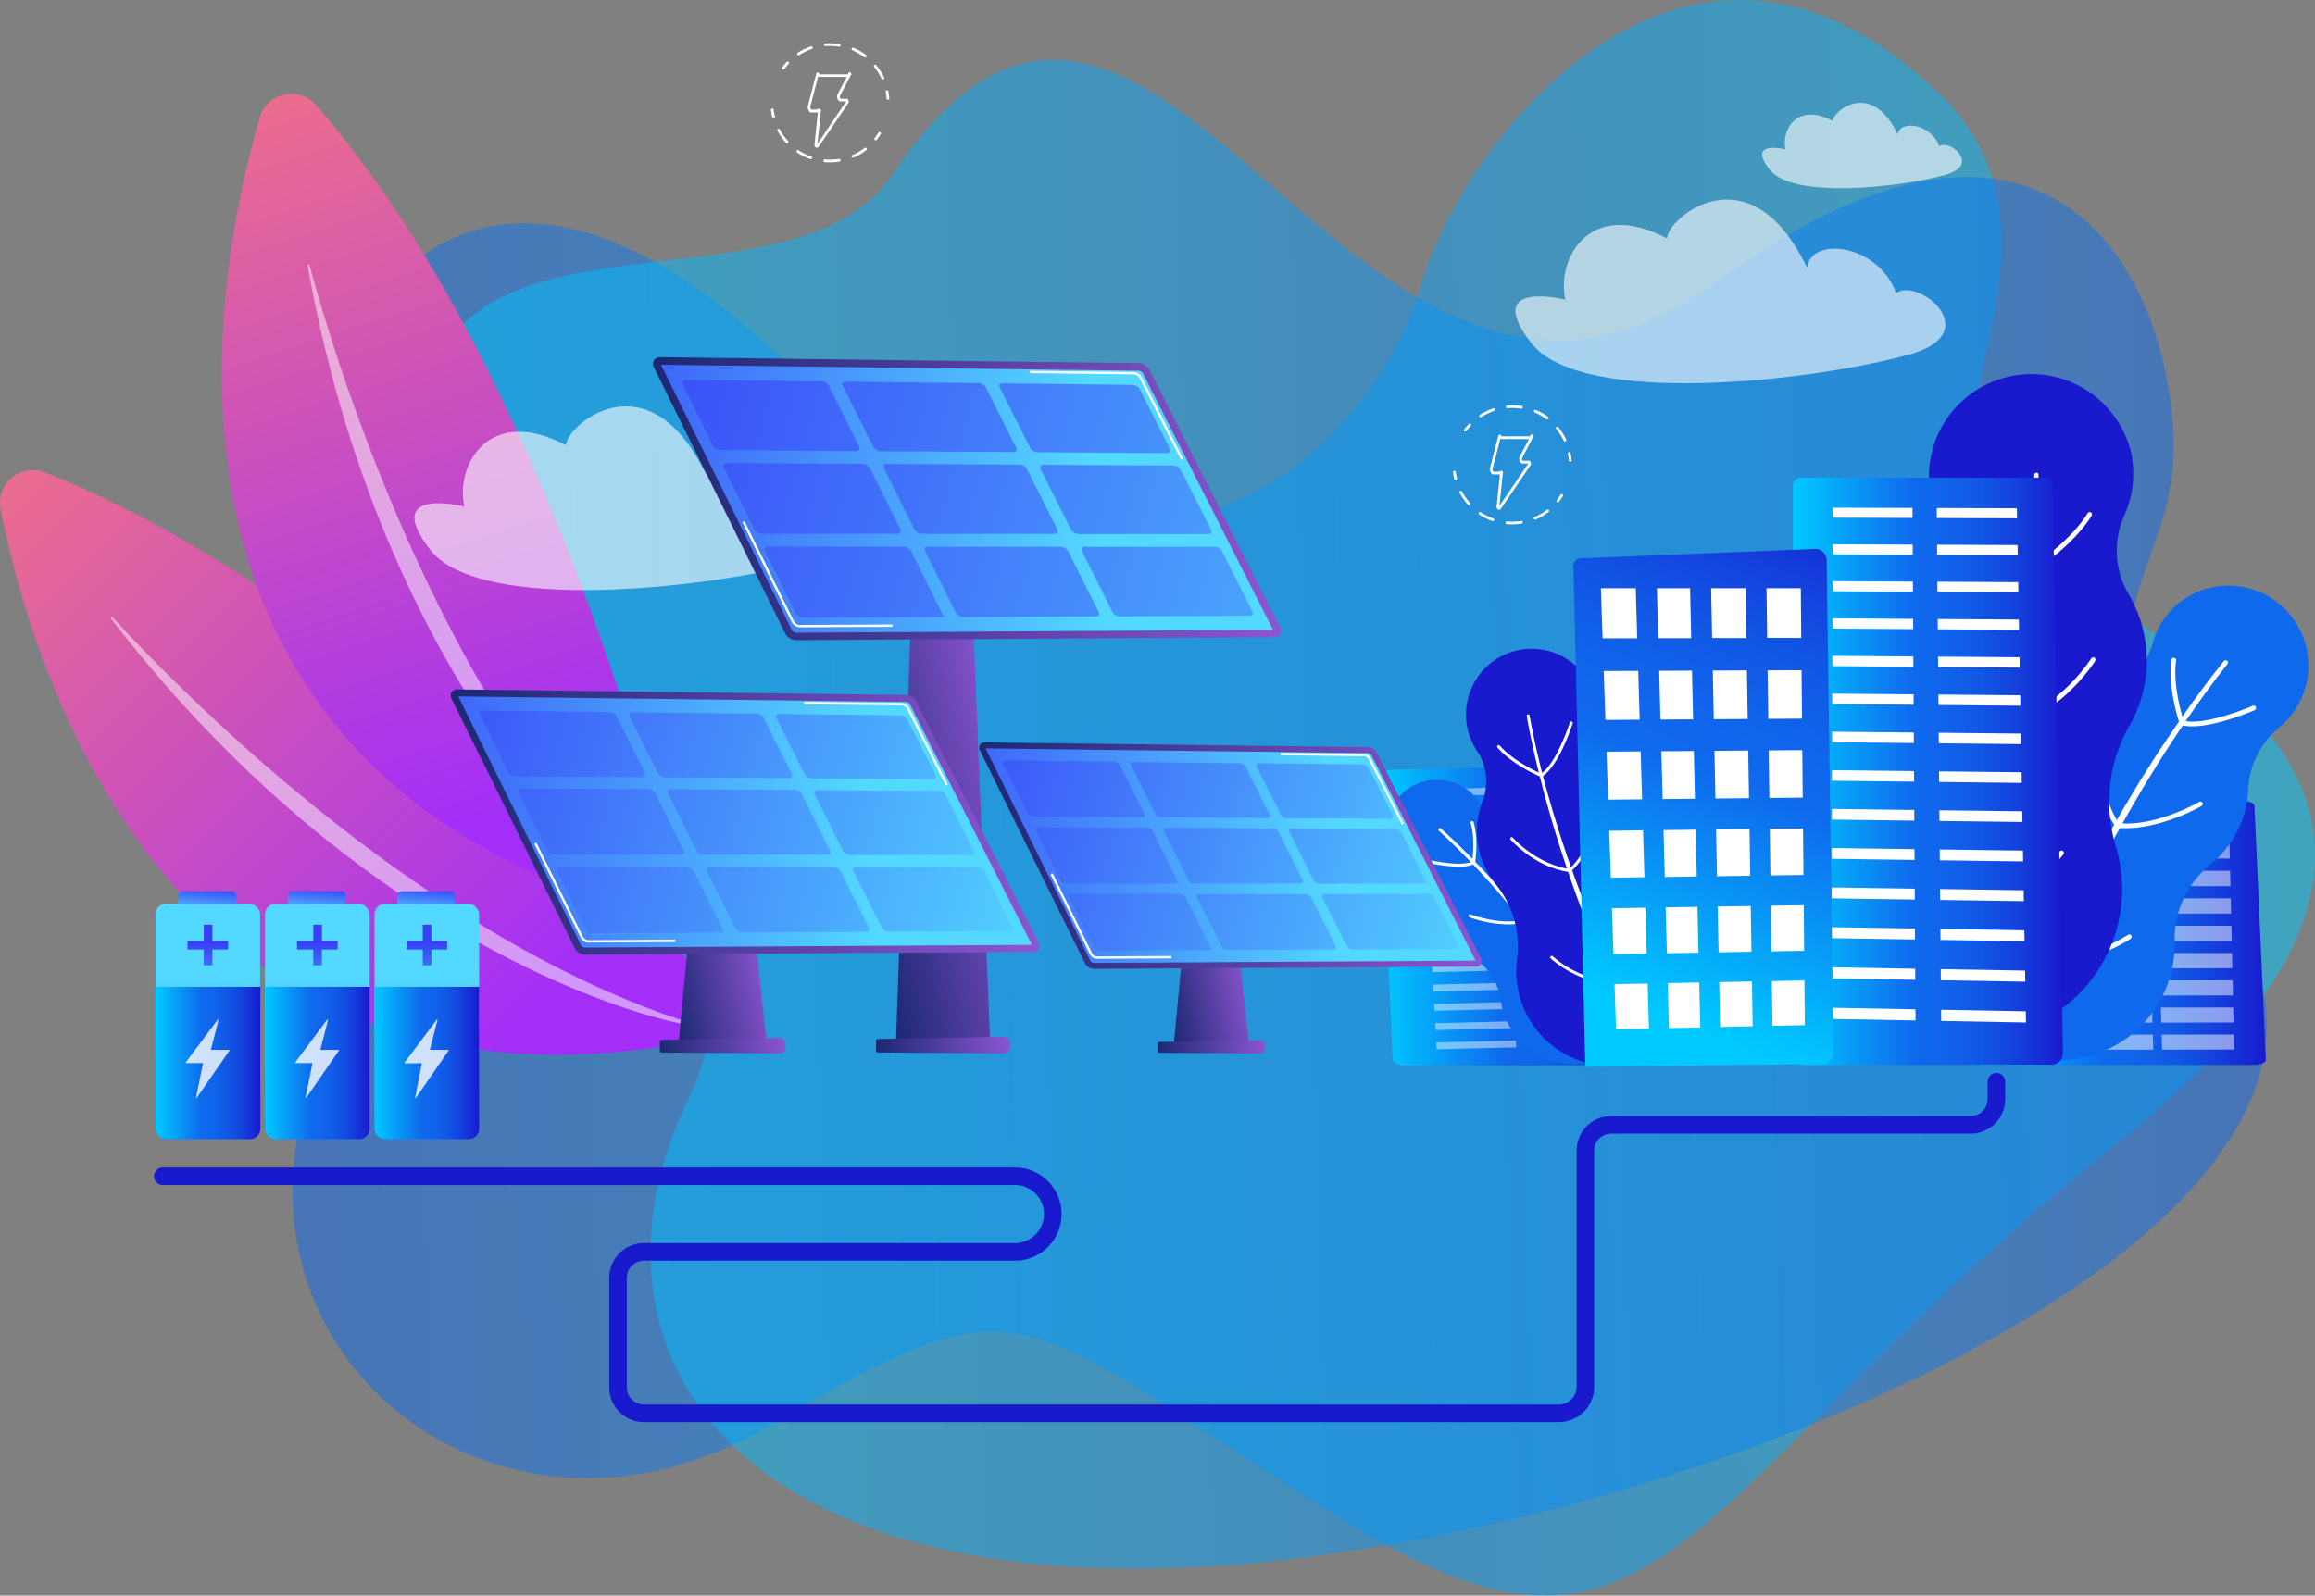 <svg xmlns="http://www.w3.org/2000/svg" xmlns:xlink="http://www.w3.org/1999/xlink" viewBox="0 0 658.01 453.65"><rect x="0" y="0" width="658.01" height="453.65" fill="#808080" stroke="none"/><defs><style>.cls-1{isolation:isolate;}.cls-11,.cls-2,.cls-3,.cls-5{opacity:0.5;}.cls-2{fill:url(#linear-gradient);}.cls-3{fill:url(#linear-gradient-2);}.cls-4{fill:url(#linear-gradient-3);}.cls-12,.cls-18,.cls-23,.cls-5,.cls-9{fill:#fff;}.cls-6{fill:url(#linear-gradient-4);}.cls-7{fill:url(#linear-gradient-5);}.cls-8{opacity:0.45;}.cls-17,.cls-9{mix-blend-mode:overlay;}.cls-10{fill:url(#linear-gradient-6);}.cls-13{fill:#0f69ed;}.cls-14{fill:#1919ce;}.cls-15{fill:url(#linear-gradient-7);}.cls-16{fill:url(#linear-gradient-8);}.cls-18{opacity:0.6;}.cls-19{fill:url(#linear-gradient-9);}.cls-20{fill:url(#linear-gradient-10);}.cls-21{fill:url(#linear-gradient-11);}.cls-22{fill:url(#linear-gradient-12);}.cls-23{opacity:0.8;}.cls-24{fill:url(#linear-gradient-13);}.cls-25{fill:url(#linear-gradient-14);}.cls-26{fill:url(#linear-gradient-15);}.cls-27{fill:url(#linear-gradient-16);}.cls-28{fill:url(#linear-gradient-17);}.cls-29{fill:url(#linear-gradient-18);}.cls-30{fill:url(#linear-gradient-19);}.cls-31{fill:url(#linear-gradient-20);}.cls-32{fill:none;stroke:#1919ce;stroke-linecap:round;stroke-miterlimit:10;stroke-width:5px;}.cls-33{fill:url(#linear-gradient-21);}.cls-34{fill:url(#linear-gradient-22);}.cls-35{fill:url(#linear-gradient-23);}.cls-36{fill:url(#linear-gradient-24);}.cls-37{fill:url(#linear-gradient-25);}.cls-38{fill:url(#linear-gradient-26);}.cls-39{fill:url(#linear-gradient-27);}.cls-40{fill:url(#linear-gradient-28);}.cls-41{fill:url(#linear-gradient-29);}.cls-42{fill:url(#linear-gradient-30);}.cls-43{fill:url(#linear-gradient-31);}.cls-44{fill:url(#linear-gradient-32);}.cls-45{fill:url(#linear-gradient-33);}.cls-46{fill:url(#linear-gradient-34);}.cls-47{fill:url(#linear-gradient-35);}</style><linearGradient id="linear-gradient" x1="-862.88" y1="242.58" x2="-285.61" y2="242.58" gradientTransform="matrix(-1, 0.03, 0.03, 1, -211.55, 2.28)" gradientUnits="userSpaceOnUse"><stop offset="0" stop-color="#00c9ff"/><stop offset="1" stop-color="#0f69ed"/></linearGradient><linearGradient id="linear-gradient-2" x1="69.75" y1="243.23" x2="589.89" y2="243.23" gradientTransform="translate(46.35 -4.66) rotate(-1.53)" xlink:href="#linear-gradient"/><linearGradient id="linear-gradient-3" x1="813.24" y1="-251.88" x2="971.77" y2="-27.94" gradientTransform="translate(-799.57 489.82) rotate(-10.14)" gradientUnits="userSpaceOnUse"><stop offset="0" stop-color="#ff7e71"/><stop offset="1" stop-color="#a22ef8"/></linearGradient><linearGradient id="linear-gradient-4" x1="18.3" y1="-537.88" x2="176.84" y2="-313.94" gradientTransform="translate(-120.93 480.62) rotate(17.3)" xlink:href="#linear-gradient-3"/><linearGradient id="linear-gradient-5" x1="392.32" y1="260.15" x2="471.33" y2="260.15" gradientUnits="userSpaceOnUse"><stop offset="0" stop-color="#00c9ff"/><stop offset="0.45" stop-color="#0f69ed"/><stop offset="0.56" stop-color="#1064eb"/><stop offset="0.7" stop-color="#1156e5"/><stop offset="0.84" stop-color="#143edc"/><stop offset="0.99" stop-color="#191dcf"/><stop offset="1" stop-color="#1919ce"/></linearGradient><linearGradient id="linear-gradient-6" x1="560.25" y1="265.29" x2="644.08" y2="265.29" xlink:href="#linear-gradient-5"/><linearGradient id="linear-gradient-7" x1="509.63" y1="219.34" x2="586.43" y2="219.34" xlink:href="#linear-gradient-5"/><linearGradient id="linear-gradient-8" x1="462.76" y1="285.33" x2="519.48" y2="139.1" xlink:href="#linear-gradient-5"/><linearGradient id="linear-gradient-9" x1="59.22" y1="277.87" x2="58.41" y2="347.13" gradientUnits="userSpaceOnUse"><stop offset="0" stop-color="#53d8ff"/><stop offset="1" stop-color="#3840f7"/></linearGradient><linearGradient id="linear-gradient-10" x1="58.57" y1="260.37" x2="59.25" y2="252.08" xlink:href="#linear-gradient-9"/><linearGradient id="linear-gradient-11" x1="58.81" y1="290.28" x2="59.08" y2="268.01" xlink:href="#linear-gradient-9"/><linearGradient id="linear-gradient-12" x1="44.2" y1="302.23" x2="73.95" y2="302.23" xlink:href="#linear-gradient-5"/><linearGradient id="linear-gradient-13" x1="90.35" y1="277.87" x2="89.53" y2="347.13" xlink:href="#linear-gradient-9"/><linearGradient id="linear-gradient-14" x1="89.69" y1="260.37" x2="90.37" y2="252.08" xlink:href="#linear-gradient-9"/><linearGradient id="linear-gradient-15" x1="89.94" y1="290.28" x2="90.21" y2="268.01" xlink:href="#linear-gradient-9"/><linearGradient id="linear-gradient-16" x1="75.33" y1="302.23" x2="105.07" y2="302.23" xlink:href="#linear-gradient-5"/><linearGradient id="linear-gradient-17" x1="121.47" y1="277.87" x2="120.66" y2="347.13" xlink:href="#linear-gradient-9"/><linearGradient id="linear-gradient-18" x1="120.81" y1="260.37" x2="121.49" y2="252.08" xlink:href="#linear-gradient-9"/><linearGradient id="linear-gradient-19" x1="121.06" y1="290.28" x2="121.33" y2="268.01" xlink:href="#linear-gradient-9"/><linearGradient id="linear-gradient-20" x1="106.45" y1="302.23" x2="136.19" y2="302.23" xlink:href="#linear-gradient-5"/><linearGradient id="linear-gradient-21" x1="80.29" y1="222.55" x2="129.58" y2="233.3" gradientTransform="matrix(-1, 0, 0, 1, 370.41, 0)" gradientUnits="userSpaceOnUse"><stop offset="0" stop-color="#8d55d1"/><stop offset="1" stop-color="#1c2873"/></linearGradient><linearGradient id="linear-gradient-22" x1="83.94" y1="293.31" x2="120.86" y2="301.37" xlink:href="#linear-gradient-21"/><linearGradient id="linear-gradient-23" x1="58.51" y1="138.79" x2="222.8" y2="150.37" gradientTransform="matrix(-1, 0, 0, 1, 370.41, 0)" xlink:href="#linear-gradient-9"/><linearGradient id="linear-gradient-24" x1="6.29" y1="141.81" x2="184.78" y2="141.81" xlink:href="#linear-gradient-21"/><linearGradient id="linear-gradient-25" x1="154.41" y1="109.02" x2="468.23" y2="196.05" gradientUnits="userSpaceOnUse"><stop offset="0" stop-color="#3840f7"/><stop offset="1" stop-color="#53d8ff"/></linearGradient><linearGradient id="linear-gradient-26" x1="15.7" y1="274.49" x2="40.58" y2="279.92" xlink:href="#linear-gradient-21"/><linearGradient id="linear-gradient-27" x1="11.33" y1="294.54" x2="40.89" y2="300.99" xlink:href="#linear-gradient-21"/><linearGradient id="linear-gradient-28" x1="-9.04" y1="240.85" x2="122.53" y2="250.13" gradientTransform="matrix(-1, 0, 0, 1, 370.41, 0)" xlink:href="#linear-gradient-9"/><linearGradient id="linear-gradient-29" x1="-50.85" y1="243.27" x2="92.08" y2="243.27" xlink:href="#linear-gradient-21"/><linearGradient id="linear-gradient-30" x1="253.36" y1="217.01" x2="428.99" y2="265.72" xlink:href="#linear-gradient-25"/><linearGradient id="linear-gradient-31" x1="152.86" y1="270.23" x2="181.98" y2="276.59" xlink:href="#linear-gradient-21"/><linearGradient id="linear-gradient-32" x1="147.74" y1="293.7" x2="182.34" y2="301.25" xlink:href="#linear-gradient-21"/><linearGradient id="linear-gradient-33" x1="123.91" y1="230.86" x2="277.89" y2="241.71" gradientTransform="matrix(-1, 0, 0, 1, 370.41, 0)" xlink:href="#linear-gradient-9"/><linearGradient id="linear-gradient-34" x1="74.96" y1="233.69" x2="242.26" y2="233.69" xlink:href="#linear-gradient-21"/><linearGradient id="linear-gradient-35" x1="99.35" y1="203.03" x2="304.61" y2="259.96" xlink:href="#linear-gradient-25"/></defs><g class="cls-1"><g id="Layer_2" data-name="Layer 2"><g id="Layer_1-2" data-name="Layer 1"><path class="cls-2" d="M550.65,26.06c45.71,43.45-12.8,103,18.72,127.19s160.88,69.07,33.84,170.61S474.05,490,380.48,431.38s-87.19-69.94-162.16-25.81S62.61,387.45,87.89,309.62s42.46-77.42,10.59-125.56,13.29-185.69,121.6-84,172.93,21,183.71-18.64S478.41-42.61,550.65,26.06Z"/><path class="cls-3" d="M253.68,49.6c-29.64,44.16-136.85-.36-134,79.21C123.05,222,228,246,195.64,312.63s6.58,138.83,142.3,133S690.25,350.58,635.67,263s-19.62-93.31-17.92-132.86S590.93,4.86,487.37,80.47,328.73-62.26,253.68,49.6Z"/><path class="cls-4" d="M212.9,292.53S114.69,174.6,12.75,134.32A9.31,9.31,0,0,0,.18,144.76C9.71,193.09,51.59,333.25,212.9,292.53Z"/><path class="cls-5" d="M195.29,290.54a.41.41,0,0,1-.19.79C176.6,288,99.83,264.65,31.61,175.91a.28.28,0,0,1,.43-.37C49.94,195.07,118.57,265.78,195.29,290.54Z"/><path class="cls-6" d="M194.62,262.54S161.78,112.62,89.86,29.92a9.3,9.3,0,0,0-16,3.47C60.08,80.68,32.68,224.36,194.62,262.54Z"/><path class="cls-5" d="M179.91,252.66a.41.41,0,0,1-.54.61C164.48,241.8,107.11,185.7,87.44,75.51a.28.28,0,0,1,.55-.13C94.88,101,123.22,195.34,179.91,252.66Z"/><path class="cls-7" d="M469.27,219.51a2,2,0,0,0-1-1.58,4.21,4.21,0,0,0-2.35-.61l-70.44,1.54c-1.79,0-3.2,1.06-3.14,2.29l3.47,79.67c.05,1.21,1.51,2.16,3.28,2.15l69.49-.15c.87,0,1.23-.55,1.83-1a1.92,1.92,0,0,0,.93-1.59Z"/><g class="cls-8"><polygon class="cls-9" points="404.39 226.52 404.28 224.53 427.19 223.83 427.29 225.83 404.39 226.52"/><polygon class="cls-9" points="404.69 232.11 404.58 230.12 427.48 229.43 427.58 231.43 404.69 232.11"/><polygon class="cls-9" points="405 237.68 404.89 235.69 427.76 235.02 427.87 237.01 405 237.68"/><polygon class="cls-9" points="405.31 243.24 405.2 241.26 428.05 240.6 428.15 242.59 405.31 243.24"/><polygon class="cls-9" points="405.62 248.8 405.51 246.82 428.33 246.17 428.44 248.15 405.62 248.8"/><polygon class="cls-9" points="406.23 259.87 406.12 257.9 428.91 257.28 429.01 259.25 406.23 259.87"/><polygon class="cls-9" points="407.14 276.41 407.03 274.45 429.76 273.86 429.86 275.82 407.14 276.41"/><polygon class="cls-9" points="405.92 254.34 405.81 252.36 428.62 251.73 428.72 253.71 405.92 254.34"/><polygon class="cls-9" points="406.53 265.39 406.42 263.43 429.19 262.81 429.29 264.79 406.53 265.39"/><polygon class="cls-9" points="406.84 270.9 406.73 268.94 429.47 268.34 429.57 270.31 406.84 270.9"/><polygon class="cls-9" points="407.44 281.9 407.33 279.94 430.04 279.37 430.14 281.33 407.44 281.9"/><polygon class="cls-9" points="407.75 287.38 407.64 285.43 430.32 284.86 430.42 286.82 407.75 287.38"/><polygon class="cls-9" points="408.05 292.85 407.94 290.9 430.61 290.35 430.7 292.3 408.05 292.85"/><polygon class="cls-9" points="408.35 298.31 408.24 296.36 430.89 295.83 430.99 297.78 408.35 298.31"/><polygon class="cls-9" points="434.27 225.62 434.17 223.62 457.21 222.91 457.31 224.92 434.27 225.62"/><polygon class="cls-9" points="434.55 231.22 434.45 229.22 457.47 228.53 457.56 230.53 434.55 231.22"/><polygon class="cls-9" points="434.83 236.81 434.73 234.81 457.73 234.14 457.82 236.13 434.83 236.81"/><polygon class="cls-9" points="435.11 242.39 435.01 240.4 457.99 239.73 458.08 241.73 435.11 242.39"/><polygon class="cls-9" points="435.39 247.96 435.29 245.97 458.25 245.32 458.34 247.31 435.39 247.96"/><polygon class="cls-9" points="435.95 259.06 435.85 257.09 458.77 256.46 458.86 258.44 435.95 259.06"/><polygon class="cls-9" points="436.78 275.65 436.68 273.68 459.54 273.09 459.63 275.06 436.78 275.65"/><polygon class="cls-9" points="435.67 253.51 435.57 251.53 458.51 250.9 458.6 252.88 435.67 253.51"/><polygon class="cls-9" points="436.23 264.6 436.13 262.63 459.02 262.01 459.12 263.99 436.23 264.6"/><polygon class="cls-9" points="436.5 270.13 436.4 268.16 459.28 267.56 459.37 269.53 436.5 270.13"/><polygon class="cls-9" points="437.06 281.15 436.96 279.19 459.79 278.62 459.88 280.58 437.06 281.15"/><polygon class="cls-9" points="437.33 286.65 437.24 284.69 460.05 284.13 460.14 286.09 437.33 286.65"/><polygon class="cls-9" points="437.61 292.14 437.51 290.18 460.3 289.63 460.39 291.59 437.61 292.14"/><polygon class="cls-9" points="437.88 297.62 437.79 295.66 460.56 295.13 460.65 297.08 437.88 297.62"/></g><path class="cls-10" d="M640.8,229.14c0-.8-1.62-1.45-3.55-1.45H564.14c-2,0-3.89.69-3.89,1.49v72.24c0,.39.55.76,1.22,1a7.4,7.4,0,0,0,2.6.43l76.44-.09a6.84,6.84,0,0,0,2.54-.44c.67-.28,1-.67,1-1.06Z"/><g class="cls-11"><polygon class="cls-12" points="586.96 236.2 566.13 236.19 565.96 231.78 586.81 231.78 586.96 236.2"/><polygon class="cls-12" points="610.3 236.2 589.5 236.18 589.35 231.78 610.18 231.78 610.3 236.2"/><polygon class="cls-12" points="633.62 236.19 612.84 236.18 612.72 231.78 633.52 231.78 633.62 236.19"/><polygon class="cls-12" points="587.22 244.1 566.43 244.1 566.26 239.73 587.07 239.73 587.22 244.1"/><polygon class="cls-12" points="610.52 244.09 589.75 244.1 589.61 239.73 610.4 239.72 610.52 244.09"/><polygon class="cls-12" points="633.8 244.09 613.05 244.09 612.93 239.72 633.7 239.72 633.8 244.09"/><polygon class="cls-12" points="587.48 251.95 566.72 251.95 566.56 247.6 587.33 247.59 587.48 251.95"/><polygon class="cls-12" points="610.74 251.94 590.01 251.94 589.87 247.59 610.62 247.58 610.74 251.94"/><polygon class="cls-12" points="633.98 251.93 613.27 251.93 613.15 247.58 633.88 247.57 633.98 251.93"/><polygon class="cls-12" points="587.74 259.76 567.02 259.78 566.85 255.44 587.59 255.42 587.74 259.76"/><polygon class="cls-12" points="610.96 259.75 590.26 259.76 590.12 255.42 610.84 255.41 610.96 259.75"/><polygon class="cls-12" points="634.16 259.74 613.48 259.75 613.36 255.41 634.06 255.4 634.16 259.74"/><polygon class="cls-12" points="587.99 267.56 567.31 267.57 567.15 263.25 587.85 263.23 587.99 267.56"/><polygon class="cls-12" points="611.18 267.54 590.51 267.56 590.37 263.23 611.05 263.22 611.18 267.54"/><polygon class="cls-12" points="634.34 267.52 613.69 267.54 613.58 263.21 634.24 263.2 634.34 267.52"/><polygon class="cls-12" points="588.25 275.32 567.6 275.34 567.44 271.03 588.11 271.01 588.25 275.32"/><polygon class="cls-12" points="611.39 275.3 590.77 275.32 590.63 271.01 611.27 270.99 611.39 275.3"/><polygon class="cls-12" points="634.51 275.28 613.91 275.3 613.79 270.99 634.41 270.97 634.51 275.28"/><polygon class="cls-12" points="588.5 283.06 567.89 283.08 567.73 278.79 588.36 278.77 588.5 283.06"/><polygon class="cls-12" points="611.61 283.04 591.02 283.06 590.88 278.76 611.49 278.74 611.61 283.04"/><polygon class="cls-12" points="634.69 283.01 614.12 283.03 614 278.74 634.59 278.72 634.69 283.01"/><polygon class="cls-12" points="588.76 290.77 568.18 290.8 568.02 286.52 588.62 286.49 588.76 290.77"/><polygon class="cls-12" points="611.82 290.75 591.27 290.77 591.13 286.49 611.7 286.46 611.82 290.75"/><polygon class="cls-12" points="634.86 290.71 614.33 290.74 614.21 286.46 634.77 286.44 634.86 290.71"/><polygon class="cls-12" points="589.01 298.46 568.47 298.49 568.31 294.22 588.87 294.19 589.01 298.46"/><polygon class="cls-12" points="612.04 298.43 591.52 298.46 591.38 294.19 611.92 294.16 612.04 298.43"/><polygon class="cls-12" points="635.04 298.39 614.54 298.42 614.42 294.16 634.94 294.13 635.04 298.39"/></g><path class="cls-13" d="M619.46,171.28A22.74,22.74,0,0,1,648,206.68h0a24.34,24.34,0,0,0-9,17.87,28.93,28.93,0,0,1-10.77,21.28h0a27.2,27.2,0,0,0-10.11,21.82,32.94,32.94,0,1,1-53.6-24.84c.75-.61,1.53-1.18,2.32-1.71a34,34,0,0,0,14.56-22.63A29,29,0,0,1,600,196a19,19,0,0,0,11.81-12.94A22.68,22.68,0,0,1,619.46,171.28Z"/><path class="cls-12" d="M633.1,188.84c-6,7.54-11.52,15.52-16.78,23.64-1.31,2-2.64,4.06-3.89,6.13s-2.57,4.1-3.78,6.19L605,231.06l-3.54,6.33c-4.63,8.5-9.08,17.09-13.1,25.9-2.09,4.36-4,8.82-5.87,13.26-1,2.2-1.84,4.47-2.74,6.71L577.05,290v0a1.19,1.19,0,1,1-2.22-.88h0l2.75-6.76c.93-2.24,1.8-4.51,2.82-6.72,2-4.45,3.89-8.91,6-13.28,4.11-8.81,8.66-17.4,13.39-25.89l3.61-6.33,3.75-6.25c1.23-2.1,2.57-4.12,3.85-6.19s2.62-4.09,4-6.12c5.36-8.1,10.95-16,17.1-23.62a.67.67,0,0,1,.93-.1.68.68,0,0,1,.11.94Z"/><path class="cls-12" d="M638.67,202.78c-4.17,1.62-13.32,4.76-18.53,3.39a.66.66,0,0,1-.47-.81.67.67,0,0,1,.81-.48c6.31,1.65,19.68-4.15,19.82-4.21a.67.67,0,1,1,.53,1.23C640.7,202,639.91,202.3,638.67,202.78Z"/><path class="cls-12" d="M620.27,205.8h0a.67.67,0,0,1-.85-.41c-.13-.39-3.26-9.66-2.23-17.71a.67.67,0,1,1,1.32.17c-1,7.75,2.14,17,2.17,17.1A.66.66,0,0,1,620.27,205.8Z"/><path class="cls-12" d="M618.77,232.38c-4.55,1.77-10.72,3.48-16.64,3a.66.66,0,0,1-.6-.72.66.66,0,0,1,.72-.61c10.7,1,22.73-6,22.85-6.06a.66.66,0,0,1,.91.23.67.67,0,0,1-.24.92A52.46,52.46,0,0,1,618.77,232.38Z"/><path class="cls-12" d="M602.13,235.28a.67.67,0,0,1-.77-.22c-.27-.34-6.45-8.55-5.2-22.9a.67.67,0,1,1,1.33.11c-1.2,13.84,4.86,21.9,4.92,22a.66.66,0,0,1-.12.93Z"/><path class="cls-12" d="M582.85,272.66a.67.67,0,0,1-.76-.2,38.33,38.33,0,0,1-7.63-22.61.67.67,0,0,1,1.34,0c-.14,12.35,7.25,21.66,7.33,21.75a.68.68,0,0,1-.1.94A.81.81,0,0,1,582.85,272.66Z"/><path class="cls-12" d="M598.2,270.67c-8.63,3.35-15,2.31-15.36,2.25a.67.67,0,0,1-.54-.77.66.66,0,0,1,.77-.54c.1,0,10.13,1.62,21.79-5.83a.66.66,0,0,1,.92.2.67.67,0,0,1-.2.93A41.89,41.89,0,0,1,598.2,270.67Z"/><path class="cls-14" d="M605.71,128.58a29.14,29.14,0,0,0-57,12h0a31.23,31.23,0,0,1-5.51,25.06,37.06,37.06,0,0,0-6.57,29.84,34.85,34.85,0,0,1-7.65,29.84,42.2,42.2,0,1,0,73.31,18.82c-.25-1.22-.56-2.41-.91-3.58a43.54,43.54,0,0,1,3.9-34.26,37.21,37.21,0,0,0-.24-37.36,24.4,24.4,0,0,1-1.23-22.41A29,29,0,0,0,605.71,128.58Z"/><path class="cls-12" d="M579.41,134.93c0,6.25-.32,12.45-.68,18.67-.23,3.1-.39,6.21-.68,9.31s-.52,6.2-.86,9.29c-1.28,12.37-3,24.71-5.09,37s-4.56,24.48-7.58,36.57c-.75,3-1.41,6.06-2.27,9.06l-2.45,9c-.77,3-1.72,6-2.6,9l-2.7,8.95a1.59,1.59,0,1,1-3-.92v0l0-.06,2.86-8.83c.94-3,1.95-5.89,2.78-8.87,1.72-6,3.5-11.89,5-17.91,3.19-12,5.79-24.11,8.12-36.29l1.65-9.16,1.43-9.19.36-2.3.31-2.3.61-4.61c.44-3.07.77-6.16,1.12-9.24a360,360,0,0,0,2.48-37.1h0a.61.61,0,0,1,1.22,0Z"/><path class="cls-12" d="M577.34,162.5a.67.67,0,0,1-.52,0c-8.07-3.69-16.61-20.23-17-20.93a.67.67,0,1,1,1.19-.61c.08.17,8.69,16.83,16.34,20.33a.67.67,0,0,1,0,1.23Z"/><path class="cls-12" d="M577.9,162.38a.67.67,0,0,1-.59-1.19c.1-.06,10.77-6.75,16.08-15.27a.68.68,0,0,1,.92-.22.67.67,0,0,1,.21.92c-5.48,8.8-16.06,15.43-16.51,15.71Z"/><path class="cls-12" d="M571.7,206.1a.66.66,0,0,1-.62-.07c-11.81-8-18.06-24.57-18.32-25.27a.67.67,0,1,1,1.25-.47c.06.17,6.37,16.89,17.82,24.64a.65.65,0,0,1,.18.92A.68.68,0,0,1,571.7,206.1Z"/><path class="cls-12" d="M574.52,205.51a19.6,19.6,0,0,1-2.6.85.67.67,0,0,1-.8-.49.68.68,0,0,1,.5-.81c.13,0,12.76-3.14,22.81-17.88a.67.67,0,0,1,.93-.18.68.68,0,0,1,.18.93C587.85,199.2,578.87,203.82,574.52,205.51Z"/><path class="cls-12" d="M566.26,257.33a39.56,39.56,0,0,1-5.54,1.76.66.66,0,0,1-.79-.51.67.67,0,0,1,.52-.79c.15,0,15.11-3.31,25-15.71a.66.66,0,0,1,.93-.11.67.67,0,0,1,.11.94C580.12,250.9,571.71,255.21,566.26,257.33Z"/><path class="cls-12" d="M560.3,259a.67.67,0,0,1-.57,0c-.48-.27-11.87-6.85-17.59-24.29a.67.67,0,1,1,1.27-.42c5.55,16.92,16.87,23.48,17,23.55a.67.67,0,0,1,.25.91A.64.64,0,0,1,560.3,259Z"/><path class="cls-13" d="M415.67,223.59A14.57,14.57,0,0,0,401.33,249h0a15.62,15.62,0,0,1,7.58,10.34,18.5,18.5,0,0,0,9,12.32,17.46,17.46,0,0,1,8.67,12.73,21.09,21.09,0,1,0,31.27-21.29c-.54-.31-1.09-.59-1.64-.85a21.73,21.73,0,0,1-11.57-12.77,18.55,18.55,0,0,0-8.43-10.17,18.78,18.78,0,0,0-5.67-2.08,12.16,12.16,0,0,1-8.81-6.94A14.52,14.52,0,0,0,415.67,223.59Z"/><path class="cls-12" d="M409.45,235.46c4.67,4.15,9,8.58,13.27,13.14,1.06,1.15,2.12,2.28,3.14,3.46s2.08,2.31,3.08,3.5l3,3.56,3,3.62c3.87,4.87,7.65,9.83,11.17,15,1.81,2.54,3.49,5.16,5.2,7.76.87,1.29,1.66,2.63,2.48,4l2.45,4a.77.77,0,0,1-.26,1.05.75.75,0,0,1-1.05-.25h0l0,0-2.39-4c-.8-1.33-1.58-2.67-2.43-4-1.68-2.6-3.33-5.23-5.1-7.76-3.46-5.15-7.17-10.11-11-15l-2.89-3.63-3-3.57c-1-1.2-2-2.34-3-3.52s-2.05-2.32-3.09-3.47c-4.17-4.57-8.5-9-13.08-13.18h0a.42.42,0,0,1,0-.6A.43.43,0,0,1,409.45,235.46Z"/><path class="cls-12" d="M414.5,246.42a43,43,0,0,1-9.13-1.25.43.43,0,0,1-.31-.52.43.43,0,0,1,.52-.31c.09,0,9.15,2.29,13,.59a.43.43,0,1,1,.35.78A11.17,11.17,0,0,1,414.5,246.42Z"/><path class="cls-12" d="M418.86,245.5h-.07a.42.42,0,0,1-.36-.49c0-.06,1-6.25-.41-11a.43.43,0,0,1,.28-.54.44.44,0,0,1,.54.29c1.49,5,.48,11.16.44,11.42A.44.44,0,0,1,418.86,245.5Z"/><path class="cls-12" d="M428.61,262.81a33.83,33.83,0,0,1-10.88-2,.43.43,0,1,1,.3-.8c.09,0,8.42,3.18,15.08,1.45a.42.42,0,0,1,.52.3.43.43,0,0,1-.31.52A18.79,18.79,0,0,1,428.61,262.81Z"/><path class="cls-12" d="M433.41,262.23a.54.54,0,0,1-.21-.05.44.44,0,0,1-.17-.58c0-.06,3-5.8.81-14.4a.43.43,0,0,1,.83-.21c2.29,8.93-.76,14.77-.89,15A.42.42,0,0,1,433.41,262.23Z"/><path class="cls-12" d="M449.5,283.84a.37.37,0,0,1-.21-.06.43.43,0,0,1-.17-.58,24.08,24.08,0,0,0,2.36-14.51.43.43,0,0,1,.35-.5.42.42,0,0,1,.49.35,24.57,24.57,0,0,1-2.45,15.08A.42.42,0,0,1,449.5,283.84Z"/><path class="cls-12" d="M444.32,284.68a25,25,0,0,1-9.87-2.11.44.44,0,0,1-.23-.57.43.43,0,0,1,.56-.22c8.17,3.5,14.32,1.42,14.38,1.4a.42.42,0,0,1,.54.26.43.43,0,0,1-.26.55A16.73,16.73,0,0,1,444.32,284.68Z"/><path class="cls-14" d="M416.72,202.31a18.66,18.66,0,1,1,37.29,1.6h0a20,20,0,0,0,6.1,15.26,23.74,23.74,0,0,1,7.28,18.17h0a22.32,22.32,0,0,0,7.95,18.06A27,27,0,1,1,431,275c0-.79.1-1.58.21-2.36a27.88,27.88,0,0,0-6.05-21.23,23.81,23.81,0,0,1-3.76-23.64,15.64,15.64,0,0,0-1.57-14.29A18.54,18.54,0,0,1,416.72,202.31Z"/><path class="cls-12" d="M434.77,203.45a234,234,0,0,0,5.44,23.18c.55,1.91,1.08,3.83,1.68,5.72l.87,2.85.44,1.42.46,1.42,1.87,5.66,2,5.61c2.75,7.45,5.65,14.85,8.92,22.08,1.57,3.65,3.31,7.22,5,10.8.83,1.8,1.77,3.55,2.68,5.31l2.73,5.29v0a1,1,0,0,1-.43,1.36,1,1,0,0,1-1.37-.43v0l-2.64-5.37c-.87-1.8-1.78-3.57-2.59-5.4l-2.48-5.44c-.86-1.81-1.59-3.66-2.39-5.49-3.17-7.32-6-14.79-8.61-22.31s-5-15.15-7.08-22.84c-.54-1.91-1-3.85-1.52-5.78s-.93-3.87-1.4-5.81c-.88-3.89-1.72-7.78-2.38-11.72a.39.39,0,1,1,.77-.13Z"/><path class="cls-12" d="M438.28,220.78a.44.44,0,0,1-.36-.19A.42.42,0,0,1,438,220c4.47-3,8.16-14.44,8.2-14.56a.41.41,0,0,1,.53-.27.42.42,0,0,1,.28.53c-.15.49-3.82,11.83-8.54,15A.39.39,0,0,1,438.28,220.78Z"/><path class="cls-12" d="M437.91,220.76a.41.41,0,0,1-.16,0c-.32-.13-7.7-3.21-12.08-8.19a.43.43,0,0,1,0-.61.44.44,0,0,1,.6,0c4.25,4.84,11.69,7.94,11.76,8a.43.43,0,0,1,.23.56A.41.41,0,0,1,437.91,220.76Z"/><path class="cls-12" d="M446.4,247.74a.42.42,0,0,1-.29-.73c6.43-6.1,8.66-17.32,8.68-17.43a.42.42,0,0,1,.5-.34.42.42,0,0,1,.34.5c-.09.47-2.31,11.6-8.94,17.89A.44.44,0,0,1,446.4,247.74Z"/><path class="cls-12" d="M446.23,247.92h0c-.35,0-8.72-.66-16.85-9.18a.43.43,0,0,1,0-.6.44.44,0,0,1,.61,0c7.9,8.28,16.2,8.91,16.28,8.92a.42.42,0,0,1,.4.45A.42.42,0,0,1,446.23,247.92Z"/><path class="cls-12" d="M458.81,280.07h0a31.91,31.91,0,0,1-18-7.53.43.43,0,1,1,.58-.63c7.56,6.8,17.35,7.3,17.45,7.31a.43.43,0,0,1,0,.85Z"/><path class="cls-12" d="M459.13,280a.45.45,0,0,1-.33-.16.42.42,0,0,1,.07-.6c.06-.05,6.53-5.38,8.26-16.66a.43.43,0,1,1,.85.13c-1.79,11.62-8.3,17-8.58,17.19A.39.39,0,0,1,459.13,280Z"/><path class="cls-15" d="M583.41,137.86a2.1,2.1,0,0,0-2.1-2.06H512a2.37,2.37,0,0,0-2.38,2.11V299.63a3.51,3.51,0,0,0,3.48,3.26l70-.2a3.31,3.31,0,0,0,2.34-1,3.26,3.26,0,0,0,.93-2.34Z"/><polygon class="cls-9" points="543.61 147.26 520.94 147.18 520.95 144.35 543.59 144.42 543.61 147.26"/><polygon class="cls-9" points="543.67 157.71 520.91 157.6 520.92 154.75 543.65 154.84 543.67 157.71"/><polygon class="cls-9" points="543.74 168.24 520.88 168.11 520.89 165.23 543.72 165.35 543.74 168.24"/><polygon class="cls-9" points="543.8 178.86 520.85 178.71 520.86 175.8 543.78 175.95 543.8 178.86"/><polygon class="cls-9" points="543.86 189.57 520.82 189.39 520.82 186.46 543.84 186.63 543.86 189.57"/><polygon class="cls-9" points="543.99 211.26 520.75 211.02 520.76 208.04 543.97 208.27 543.99 211.26"/><polygon class="cls-9" points="544.19 244.49 520.65 244.16 520.66 241.11 544.17 241.42 544.19 244.49"/><polygon class="cls-9" points="543.93 200.37 520.78 200.16 520.79 197.21 543.91 197.41 543.93 200.37"/><polygon class="cls-9" points="544.06 222.24 520.72 221.98 520.73 218.97 544.04 219.23 544.06 222.24"/><polygon class="cls-9" points="544.12 233.32 520.69 233.02 520.7 229.99 544.1 230.28 544.12 233.32"/><polygon class="cls-9" points="544.26 255.75 520.62 255.4 520.63 252.31 544.24 252.66 544.26 255.75"/><polygon class="cls-9" points="544.32 267.11 520.59 266.73 520.6 263.62 544.3 263.99 544.32 267.11"/><polygon class="cls-9" points="544.39 278.57 520.55 278.16 520.56 275.02 544.37 275.43 544.39 278.57"/><polygon class="cls-9" points="544.46 290.13 520.52 289.69 520.53 286.52 544.44 286.96 544.46 290.13"/><polygon class="cls-9" points="573.33 147.37 550.52 147.29 550.5 144.44 573.28 144.51 573.33 147.37"/><polygon class="cls-9" points="573.52 157.84 550.61 157.74 550.59 154.87 573.47 154.97 573.52 157.84"/><polygon class="cls-9" points="573.7 168.41 550.7 168.28 550.68 165.39 573.65 165.51 573.7 168.41"/><polygon class="cls-9" points="573.89 179.07 550.79 178.91 550.77 176 573.84 176.14 573.89 179.07"/><polygon class="cls-9" points="574.08 189.81 550.89 189.63 550.86 186.69 574.03 186.86 574.08 189.81"/><polygon class="cls-9" points="574.46 211.57 551.08 211.33 551.05 208.34 574.41 208.57 574.46 211.57"/><polygon class="cls-9" points="575.05 244.91 551.36 244.59 551.34 241.52 575 241.83 575.05 244.91"/><polygon class="cls-9" points="574.27 200.65 550.98 200.44 550.96 197.47 574.22 197.67 574.27 200.65"/><polygon class="cls-9" points="574.66 222.59 551.17 222.32 551.14 219.31 574.61 219.57 574.66 222.59"/><polygon class="cls-9" points="574.86 233.7 551.27 233.41 551.24 230.37 574.8 230.65 574.86 233.7"/><polygon class="cls-9" points="575.25 256.21 551.46 255.86 551.43 252.76 575.2 253.11 575.25 256.21"/><polygon class="cls-9" points="575.45 267.61 551.56 267.23 551.53 264.11 575.4 264.49 575.45 267.61"/><polygon class="cls-9" points="575.66 279.11 551.66 278.7 551.63 275.55 575.6 275.96 575.66 279.11"/><polygon class="cls-9" points="575.86 290.71 551.76 290.26 551.73 287.09 575.8 287.53 575.86 290.71"/><path class="cls-16" d="M519.21,159.27a3.27,3.27,0,0,0-1-2.31,3.21,3.21,0,0,0-2.37-.89l-66.62,2.67a2.09,2.09,0,0,0-2,2.14l3.38,142.43,67.36-.82a3.24,3.24,0,0,0,3.22-3.3Z"/><g class="cls-17"><polygon class="cls-12" points="465.36 181.47 455.52 181.47 455.03 167.24 464.94 167.24 465.36 181.47"/><polygon class="cls-12" points="480.7 181.43 471.34 181.43 470.95 167.24 480.38 167.24 480.7 181.43"/><polygon class="cls-12" points="496.39 181.4 486.65 181.39 486.36 167.24 496.16 167.24 496.39 181.4"/><polygon class="cls-12" points="511.98 181.36 502.3 181.35 502.11 167.24 511.85 167.24 511.98 181.36"/></g><g class="cls-17"><polygon class="cls-12" points="466.06 204.62 456.32 204.69 455.84 190.78 465.64 190.74 466.06 204.62"/><polygon class="cls-12" points="481.24 204.52 471.97 204.58 471.59 190.71 480.92 190.67 481.24 204.52"/><polygon class="cls-12" points="496.76 204.42 487.12 204.49 486.84 190.65 496.54 190.61 496.76 204.42"/><polygon class="cls-12" points="512.2 204.32 502.61 204.38 502.42 190.59 512.07 190.55 512.2 204.32"/></g><polygon class="cls-9" points="466.74 227.25 457.1 227.35 456.63 213.72 466.33 213.64 466.74 227.25"/><polygon class="cls-9" points="481.76 227.09 472.59 227.18 472.22 213.59 481.45 213.52 481.76 227.09"/><polygon class="cls-9" points="497.13 226.93 487.59 227.03 487.31 213.47 496.91 213.39 497.13 226.93"/><polygon class="cls-9" points="512.4 226.77 502.92 226.87 502.73 213.35 512.28 213.27 512.4 226.77"/><g class="cls-17"><polygon class="cls-12" points="467.41 249.41 457.87 249.55 457.4 236.2 467.01 236.08 467.41 249.41"/><polygon class="cls-12" points="482.28 249.2 473.2 249.33 472.83 236.01 481.97 235.9 482.28 249.2"/><polygon class="cls-12" points="497.48 248.98 488.04 249.12 487.77 235.83 497.27 235.72 497.48 248.98"/><polygon class="cls-12" points="512.61 248.76 503.22 248.9 503.04 235.65 512.49 235.54 512.61 248.76"/></g><g class="cls-17"><polygon class="cls-12" points="468.06 271.13 458.62 271.3 458.16 258.22 467.67 258.07 468.06 271.13"/><polygon class="cls-12" points="482.78 270.87 473.8 271.03 473.44 257.98 482.48 257.83 482.78 270.87"/><polygon class="cls-12" points="497.83 270.59 488.49 270.76 488.22 257.74 497.62 257.6 497.83 270.59"/><polygon class="cls-12" points="512.81 270.32 503.51 270.49 503.33 257.5 512.69 257.36 512.81 270.32"/></g><g class="cls-17"><polygon class="cls-12" points="468.7 292.43 459.35 292.63 458.91 279.8 468.32 279.62 468.7 292.43"/><polygon class="cls-12" points="483.28 292.11 474.38 292.3 474.03 279.51 482.98 279.33 483.28 292.11"/><polygon class="cls-12" points="498.18 291.78 488.92 291.98 488.66 279.22 497.97 279.04 498.18 291.78"/><polygon class="cls-12" points="513 291.46 503.8 291.66 503.62 278.93 512.89 278.75 513 291.46"/></g><path class="cls-18" d="M444.94,85.2c-2.61-11.38,6.64-29.12,28.91-17.41-.13-5.54,23.39-25.87,39.78,8.32.94-8.93,20.12-7,25.31,7.2,6.55-4.53,25.68,11.43,3.79,17.47-28,7.71-93.3,15.06-107.49-3.25S444.94,85.2,444.94,85.2Z"/><path class="cls-18" d="M132,144c-2.61-11.38,6.64-29.13,28.91-17.42-.13-5.53,23.39-25.86,39.78,8.33.94-8.94,20.11-7,25.31,7.2,6.55-4.53,25.68,11.43,3.79,17.47-27.95,7.71-93.3,15.05-107.49-3.25S132,144,132,144Z"/><path class="cls-18" d="M507.49,42.46c-1.22-5.29,3.08-13.54,13.43-8.1-.06-2.57,10.88-12,18.5,3.87.44-4.15,9.35-3.26,11.77,3.35,3-2.11,11.93,5.31,1.76,8.12-13,3.59-43.38,7-50-1.51S507.49,42.46,507.49,42.46Z"/><rect class="cls-19" x="44.2" y="256.94" width="29.74" height="66.95" rx="3.01"/><path class="cls-20" d="M66,253.4h-14a1.36,1.36,0,0,0-1.35,1.36v2.18H67.16v-2.18C67.16,254,66.74,253.4,66,253.4Z"/><polygon class="cls-21" points="64.85 267.53 60.37 267.53 60.37 262.91 57.92 262.91 57.92 267.53 53.3 267.53 53.3 269.97 57.92 269.97 57.92 274.45 60.37 274.45 60.37 269.97 64.85 269.97 64.85 267.53"/><path class="cls-22" d="M74,280.57v40.3a3,3,0,0,1-3,3H47.23a3,3,0,0,1-3-3v-40.3Z"/><path class="cls-23" d="M65.27,298.55a.11.11,0,0,0-.11-.06H60.07a.12.12,0,0,1-.09-.05.14.14,0,0,1,0-.12l2.13-8.3a.12.12,0,0,0-.07-.15.13.13,0,0,0-.15,0l-9.08,12.17a.17.17,0,0,0,0,.14.14.14,0,0,0,.12.07h4.66a.12.12,0,0,1,.1,0,.19.19,0,0,1,0,.1l-1.94,9.62a.13.13,0,0,0,.07.14.12.12,0,0,0,.15-.05l9.31-13.46A.12.12,0,0,0,65.27,298.55Z"/><rect class="cls-24" x="75.33" y="256.94" width="29.74" height="66.95" rx="3.01"/><path class="cls-25" d="M97.16,253.4h-14a1.36,1.36,0,0,0-1.34,1.36v2.18H98.28v-2.18C98.28,254,97.87,253.4,97.16,253.4Z"/><polygon class="cls-26" points="95.97 267.53 91.49 267.53 91.49 262.91 89.05 262.91 89.05 267.53 84.43 267.53 84.43 269.97 89.05 269.97 89.05 274.45 91.49 274.45 91.49 269.97 95.97 269.97 95.97 267.53"/><path class="cls-27" d="M105.07,280.57v40.3a3,3,0,0,1-3,3H78.35a3,3,0,0,1-3-3v-40.3Z"/><path class="cls-23" d="M96.4,298.55a.13.13,0,0,0-.11-.06H91.2a.12.12,0,0,1-.1-.05.17.17,0,0,1,0-.12l2.13-8.3a.15.15,0,0,0-.07-.15.14.14,0,0,0-.16,0l-9.07,12.17a.14.14,0,0,0,0,.14.12.12,0,0,0,.11.07h4.67a.11.11,0,0,1,.09,0,.1.1,0,0,1,0,.1l-1.94,9.62a.12.12,0,0,0,.08.14.13.13,0,0,0,.15-.05l9.3-13.46A.12.12,0,0,0,96.4,298.55Z"/><rect class="cls-28" x="106.45" y="256.94" width="29.74" height="66.95" rx="3.01"/><path class="cls-29" d="M128.29,253.4h-14a1.36,1.36,0,0,0-1.35,1.36v2.18H129.4v-2.18C129.4,254,129,253.4,128.29,253.4Z"/><polygon class="cls-30" points="127.09 267.53 122.61 267.53 122.61 262.91 120.17 262.91 120.17 267.53 115.55 267.53 115.55 269.97 120.17 269.97 120.17 274.45 122.61 274.45 122.61 269.97 127.09 269.97 127.09 267.53"/><path class="cls-31" d="M136.19,280.57v40.3a3,3,0,0,1-3,3H109.47a3,3,0,0,1-3-3v-40.3Z"/><path class="cls-23" d="M127.52,298.55a.11.11,0,0,0-.11-.06h-5.09a.14.14,0,0,1-.1-.05.17.17,0,0,1,0-.12l2.13-8.3a.12.12,0,0,0-.22-.11L115,302.08a.14.14,0,0,0,0,.14.14.14,0,0,0,.11.07h4.67a.13.13,0,0,1,.1,0,.12.12,0,0,1,0,.1L118,312.05a.12.12,0,0,0,.07.14.12.12,0,0,0,.15-.05l9.3-13.46A.12.12,0,0,0,127.52,298.55Z"/><path class="cls-12" d="M426.09,144.91a.65.65,0,0,1-.36-.12.84.84,0,0,1-.34-.78l.95-9.13h-2c-.38,0-.54-.42-.68-.78a.9.9,0,0,0-.08-.19.83.83,0,0,1-.1-.69l2.4-9.31a.45.45,0,0,1,.36-.35c.3,0,.44.21.54.37l.08.12h8l.07-.12c.1-.21.2-.48.51-.45h.26l.13.28a.34.34,0,0,0,0,.08l.13.25-.21.24-3.07,5.83a1,1,0,0,0,0,.56,1.22,1.22,0,0,0,.16.28h1.51a.62.62,0,0,1,.75.43,1,1,0,0,1-.14.95l-8.33,12.24A.59.59,0,0,1,426.09,144.91Zm-.14-.71Zm.91-10.3.33.15,0,.36-1,9.45,8.09-11.9a.32.32,0,0,0,.07-.17h-1.61c-.47,0-.73-.54-.82-.77a1.71,1.71,0,0,1,.05-1.2l2.63-5h-7.87a.48.48,0,0,1-.27-.09l-2.24,8.67a.2.2,0,0,0,0,.07l.05.07a2.9,2.9,0,0,1,.11.27c0,.07.08.2.12.28h1.68a.55.55,0,0,1,.47-.25h0l0,0Zm.1.14,0,0Z"/><path class="cls-12" d="M442.79,142.82a.36.36,0,0,1-.24-.09.38.38,0,0,1-.07-.54,14.8,14.8,0,0,0,1.09-1.54.38.38,0,0,1,.53-.13.39.39,0,0,1,.13.53,18.16,18.16,0,0,1-1.14,1.62A.38.38,0,0,1,442.79,142.82Z"/><path class="cls-12" d="M429.83,149.08c-.51,0-1,0-1.53-.07a.38.38,0,0,1-.35-.42.38.38,0,0,1,.42-.35,16.07,16.07,0,0,0,4-.13.4.4,0,0,1,.45.32.39.39,0,0,1-.33.44A16.68,16.68,0,0,1,429.83,149.08Zm-5.49-.93-.13,0a17.48,17.48,0,0,1-3.75-1.86.4.4,0,0,1-.1-.54.37.37,0,0,1,.53-.11,16.31,16.31,0,0,0,3.57,1.78.38.38,0,0,1,.24.49A.38.38,0,0,1,424.34,148.15Zm12-.41a.37.37,0,0,1-.35-.23.38.38,0,0,1,.2-.51,16,16,0,0,0,3.44-2,.39.39,0,1,1,.47.61,17,17,0,0,1-3.61,2.11Zm-18.76-4.07a.41.41,0,0,1-.29-.13c-.28-.31-.56-.64-.82-1a17,17,0,0,1-1.59-2.44.38.38,0,1,1,.68-.36,16.94,16.94,0,0,0,1.52,2.33q.38.48.78.93a.38.38,0,0,1,0,.55A.44.44,0,0,1,417.58,143.67Z"/><path class="cls-12" d="M413.75,136.5a.38.38,0,0,1-.37-.3,15.78,15.78,0,0,1-.36-1.94.38.38,0,0,1,.33-.43.37.37,0,0,1,.43.33,16.48,16.48,0,0,0,.35,1.86.38.38,0,0,1-.29.46Z"/><path class="cls-12" d="M416.53,122.67a.39.39,0,0,1-.23-.07.38.38,0,0,1-.08-.54,15.26,15.26,0,0,1,1.27-1.52.38.38,0,0,1,.54,0,.37.37,0,0,1,0,.54,16.6,16.6,0,0,0-1.21,1.45A.39.39,0,0,1,416.53,122.67Z"/><path class="cls-12" d="M444.8,125.49a.37.37,0,0,1-.35-.22,16.38,16.38,0,0,0-1.89-3.06l-.21-.26a.39.39,0,0,1,.06-.55.38.38,0,0,1,.54.06l.22.27a17.4,17.4,0,0,1,2,3.21.38.38,0,0,1-.18.51A.32.32,0,0,1,444.8,125.49Zm-5-6.19a.39.39,0,0,1-.23-.07,16,16,0,0,0-3.4-2,.39.39,0,0,1,.3-.71,16.15,16.15,0,0,1,3.56,2,.38.38,0,0,1-.23.69Zm-18.9-.68a.38.38,0,0,1-.21-.71,16.63,16.63,0,0,1,3.7-1.79.39.39,0,1,1,.25.73,16,16,0,0,0-3.53,1.71A.42.42,0,0,1,420.86,118.62Zm11.56-2.43h-.06a16.1,16.1,0,0,0-3.92-.14.39.39,0,0,1-.42-.36.37.37,0,0,1,.35-.41,16.64,16.64,0,0,1,4.11.15.39.39,0,0,1,.32.44A.38.38,0,0,1,432.42,116.19Z"/><path class="cls-12" d="M446.32,131.23a.39.39,0,0,1-.39-.35,14.51,14.51,0,0,0-.26-1.87.4.4,0,0,1,.31-.46.39.39,0,0,1,.45.31,15.93,15.93,0,0,1,.27,2,.37.37,0,0,1-.35.41Z"/><path class="cls-12" d="M232.2,42a.63.63,0,0,1-.36-.11.83.83,0,0,1-.33-.79l.94-9.12h-2c-.39,0-.55-.41-.69-.78,0-.07,0-.14-.07-.19a.79.79,0,0,1-.11-.69L232,21a.47.47,0,0,1,.36-.36c.3,0,.45.21.54.38l.08.12h8A.83.83,0,0,0,241,21c.1-.2.2-.47.52-.44h.25l.13.28a.67.67,0,0,0,0,.07l.13.26-.21.24-3.07,5.82a.91.91,0,0,0,.14.85h1.51a.61.61,0,0,1,.75.42,1,1,0,0,1-.14,1l-8.32,12.24A.6.6,0,0,1,232.2,42Zm-.13-.71ZM233,31l.34.15,0,.35-1,9.45L240.39,29a.27.27,0,0,0,.07-.17h-1.61c-.46,0-.72-.54-.81-.78a1.68,1.68,0,0,1,0-1.19l2.64-5h-7.87a.51.51,0,0,1-.28-.08l-2.24,8.67s0,.05,0,.07l.05.06c0,.07.07.16.11.28l.12.28h1.68a.56.56,0,0,1,.47-.25h0l0,0Zm.11.14,0,0Z"/><path class="cls-12" d="M248.9,39.89a.41.41,0,0,1-.24-.08.37.37,0,0,1-.06-.54,17.93,17.93,0,0,0,1.08-1.55.38.38,0,0,1,.53-.12.39.39,0,0,1,.13.53,18.16,18.16,0,0,1-1.14,1.62A.39.39,0,0,1,248.9,39.89Z"/><path class="cls-12" d="M235.94,46.16c-.51,0-1,0-1.53-.07a.39.39,0,0,1-.35-.42.38.38,0,0,1,.42-.35,16.14,16.14,0,0,0,4-.14.39.39,0,0,1,.44.33.39.39,0,0,1-.32.44A16.72,16.72,0,0,1,235.94,46.16Zm-5.49-.94a.3.3,0,0,1-.13,0,16.74,16.74,0,0,1-3.74-1.86.38.38,0,0,1,.42-.64,16.35,16.35,0,0,0,3.58,1.77.38.38,0,0,1,.23.49A.38.38,0,0,1,230.45,45.22Zm12-.4a.38.38,0,0,1-.35-.23.38.38,0,0,1,.2-.51,16.08,16.08,0,0,0,3.44-2,.39.39,0,1,1,.47.62,16.9,16.9,0,0,1-3.6,2.11A.45.45,0,0,1,242.45,44.82Zm-18.76-4.08a.42.42,0,0,1-.29-.12c-.28-.32-.55-.64-.82-1A17.59,17.59,0,0,1,221,37.2a.38.38,0,0,1,.68-.36,16.83,16.83,0,0,0,1.52,2.32c.25.33.52.64.79.94a.38.38,0,0,1,0,.54A.37.37,0,0,1,223.69,40.74Z"/><path class="cls-12" d="M219.86,33.57a.38.38,0,0,1-.37-.29,15.94,15.94,0,0,1-.36-2,.38.38,0,0,1,.33-.43.4.4,0,0,1,.44.34,14.35,14.35,0,0,0,.34,1.85.39.39,0,0,1-.28.47Z"/><path class="cls-12" d="M222.64,19.75a.4.4,0,0,1-.23-.08.38.38,0,0,1-.08-.54,18.12,18.12,0,0,1,1.27-1.51.38.38,0,0,1,.55,0,.39.39,0,0,1,0,.55A16.47,16.47,0,0,0,223,19.59.37.37,0,0,1,222.64,19.75Z"/><path class="cls-12" d="M250.91,22.57a.38.38,0,0,1-.35-.23,16.38,16.38,0,0,0-1.89-3.06l-.2-.26a.38.38,0,1,1,.59-.48l.22.27a17,17,0,0,1,2,3.2.39.39,0,0,1-.19.52A.47.47,0,0,1,250.91,22.57Zm-5-6.19a.4.4,0,0,1-.23-.08,16.16,16.16,0,0,0-3.4-2,.38.38,0,0,1-.2-.5.38.38,0,0,1,.5-.21,17.31,17.31,0,0,1,3.57,2,.39.39,0,0,1,.07.55A.37.37,0,0,1,245.87,16.38ZM227,15.7a.36.36,0,0,1-.32-.18.37.37,0,0,1,.11-.53,17.11,17.11,0,0,1,3.7-1.8.39.39,0,0,1,.25.74,15.76,15.76,0,0,0-3.53,1.71A.39.39,0,0,1,227,15.7Zm11.56-2.43h-.06a16.08,16.08,0,0,0-3.92-.15.39.39,0,0,1-.07-.77,17.67,17.67,0,0,1,4.11.15.39.39,0,0,1-.06.77Z"/><path class="cls-12" d="M252.43,28.31A.39.39,0,0,1,252,28a17.11,17.11,0,0,0-.25-1.87.38.38,0,0,1,.3-.45.4.4,0,0,1,.46.31,18.26,18.26,0,0,1,.26,1.95.38.38,0,0,1-.35.42Z"/><path class="cls-32" d="M46.27,334.42H288.48a10.75,10.75,0,0,1,10.76,10.75h0a10.76,10.76,0,0,1-10.76,10.76H183a7.33,7.33,0,0,0-7.32,7.33v31.23a7.32,7.32,0,0,0,7.32,7.32H443.12a7.53,7.53,0,0,0,7.52-7.53V327.14a7.33,7.33,0,0,1,7.33-7.33H560.13a7.33,7.33,0,0,0,7.33-7.33v-4.93"/><polygon class="cls-33" points="254.65 296.66 281.46 296.66 275.81 156.99 259.59 156.99 254.65 296.66"/><path class="cls-34" d="M249,298.86c0,.2.24.36.48.36l35.92.26a1.65,1.65,0,0,0,1.69-1.42v-1.78c0-.4-.38-.78-.66-1.06a1.74,1.74,0,0,0-1.18-.42l-35.74.6c-.23,0-.51.16-.51.36Z"/><path class="cls-35" d="M187.64,102.66l136.14,1.69a2.55,2.55,0,0,1,2,1.29l37.12,73.2c.36.72,0,1.3-.71,1.3L226.26,181a2.57,2.57,0,0,1-2.12-1.33L186.82,104A.83.83,0,0,1,187.64,102.66Z"/><path class="cls-36" d="M223.19,180.1l-37.32-75.68a2,2,0,0,1,0-2,2,2,0,0,1,1.75-.87l136.14,1.69a3.59,3.59,0,0,1,2.94,1.87l37.12,73.21a2,2,0,0,1,0,2,1.87,1.87,0,0,1-1.65.86L226.26,182h0A3.64,3.64,0,0,1,223.19,180.1Zm101.66-74a1.53,1.53,0,0,0-1.09-.7l-135.87-1.69,37.2,75.44a1.5,1.5,0,0,0,1.16.74h0l135.6-.82Z"/><path class="cls-37" d="M284.93,109l37.05.42a2.52,2.52,0,0,1,2,1.28l8.53,16.84c.36.7,0,1.27-.72,1.27l-37-.24a2.54,2.54,0,0,1-2-1.3l-8.55-17C283.83,109.53,284.16,109,284.93,109Zm-45.32.79,8.56,17.17a2.59,2.59,0,0,0,2.07,1.32l37.83.24c.77,0,1.1-.57.75-1.28l-8.55-17a2.56,2.56,0,0,0-2-1.3l-37.84-.43C239.6,108.47,239.26,109,239.61,109.76Zm-45.53-.5,8.57,17.36a2.6,2.6,0,0,0,2.11,1.33l38.64.25c.79,0,1.13-.57.78-1.29l-8.56-17.2a2.61,2.61,0,0,0-2.08-1.31L194.89,108A.82.82,0,0,0,194.08,109.26Zm101.76,24.17,8.58,17.08a2.54,2.54,0,0,0,2.05,1.29l37,0c.75,0,1.07-.58.72-1.29l-8.57-16.91a2.52,2.52,0,0,0-2-1.28l-37-.21C295.81,132.14,295.48,132.72,295.84,133.43Zm-44.55-.24,8.6,17.26a2.56,2.56,0,0,0,2.07,1.31l37.81,0c.77,0,1.1-.58.74-1.3l-8.58-17.09a2.55,2.55,0,0,0-2.05-1.3l-37.82-.21C251.28,131.89,250.93,132.47,251.29,133.19ZM205.77,133l8.61,17.45a2.58,2.58,0,0,0,2.11,1.32l38.63,0c.79,0,1.13-.59.77-1.31l-8.6-17.28a2.53,2.53,0,0,0-2.07-1.31l-38.64-.22A.83.83,0,0,0,205.77,133Zm101.78,23.78,8.62,17.15a2.53,2.53,0,0,0,2.05,1.3l37-.18c.76,0,1.08-.58.72-1.29l-8.61-17a2.51,2.51,0,0,0-2-1.29h-37C307.52,155.43,307.19,156,307.55,156.73Zm-44.53,0,8.64,17.34a2.54,2.54,0,0,0,2.08,1.31l37.78-.18c.78,0,1.11-.59.75-1.31l-8.63-17.17a2.53,2.53,0,0,0-2.05-1.3h-37.8C263,155.43,262.66,156,263,156.74Zm-45.5,0,8.65,17.53a2.59,2.59,0,0,0,2.12,1.33l40-.19L259,156.74a2.57,2.57,0,0,0-2.08-1.31H218.32A.84.84,0,0,0,217.52,156.75Z"/><path class="cls-12" d="M227.14,178.35a2.92,2.92,0,0,1-2.25-1.78l-13.76-27.88a.34.34,0,0,1,.6-.3l13.76,27.88c.33.69,1,1.41,1.64,1.41h0l26.32-.14h0a.34.34,0,0,1,0,.67l-26.33.14Z"/><path class="cls-12" d="M335.86,130.66a.33.33,0,0,1-.3-.18l-11.76-23.2a2.23,2.23,0,0,0-1.86-.85L293,106.08a.33.33,0,0,1-.33-.33.33.33,0,0,1,.33-.33h0l28.95.34A2.85,2.85,0,0,1,324.4,107l11.76,23.2a.35.35,0,0,1-.15.45A.4.4,0,0,1,335.86,130.66Z"/><polygon class="cls-38" points="333.6 297.23 355.07 297.23 350.55 255.42 337.56 255.42 333.6 297.23"/><path class="cls-39" d="M329.08,299c0,.16.2.3.39.3l28.77.2a1.31,1.31,0,0,0,1.35-1.14v-1.42c0-.32-.3-.62-.53-.85a1.42,1.42,0,0,0-.95-.34l-28.61.49c-.19,0-.42.12-.42.28Z"/><path class="cls-40" d="M279.94,211.92l109,1.35a2,2,0,0,1,1.61,1l29.73,58.62c.28.57,0,1-.57,1l-108.87.66a2.06,2.06,0,0,1-1.69-1.06L279.29,213A.66.66,0,0,1,279.94,211.92Z"/><path class="cls-41" d="M308.41,273.93l-29.88-60.6a1.57,1.57,0,0,1,0-1.57,1.64,1.64,0,0,1,1.4-.69l109,1.35a2.89,2.89,0,0,1,2.36,1.5l29.72,58.62a1.61,1.61,0,0,1,0,1.58,1.5,1.5,0,0,1-1.33.69l-108.86.65h0A2.89,2.89,0,0,1,308.41,273.93Zm81.4-59.25a1.2,1.2,0,0,0-.86-.56l-108.81-1.35,29.79,60.41a1.24,1.24,0,0,0,.93.59h0l108.58-.65Z"/><path class="cls-42" d="M357.78,217l29.64.33a2,2,0,0,1,1.61,1l6.82,13.47c.29.56,0,1-.58,1l-29.62-.19a2,2,0,0,1-1.63-1L357.18,218C356.9,217.42,357.16,217,357.78,217Zm-36.25.63,6.84,13.74a2,2,0,0,0,1.66,1l30.26.2c.62,0,.88-.46.6-1L354.05,218a2,2,0,0,0-1.63-1l-30.27-.34A.65.65,0,0,0,321.53,217.6Zm-36.43-.4L292,231.09a2.09,2.09,0,0,0,1.69,1.06l30.91.2c.63,0,.91-.46.63-1l-6.85-13.76a2.09,2.09,0,0,0-1.66-1.05l-30.92-.34A.65.65,0,0,0,285.1,217.2Zm81.41,19.34,6.86,13.66a2,2,0,0,0,1.64,1l29.61,0c.6,0,.86-.46.57-1l-6.85-13.53a2,2,0,0,0-1.62-1l-29.62-.17C366.49,235.51,366.22,236,366.51,236.54Zm-35.64-.19,6.87,13.8a2.05,2.05,0,0,0,1.66,1l30.25,0c.62,0,.88-.46.6-1l-6.87-13.67a2.06,2.06,0,0,0-1.64-1l-30.25-.17C330.86,235.31,330.58,235.77,330.87,236.35Zm-36.42-.2,6.89,14a2.06,2.06,0,0,0,1.69,1.06l30.9,0c.63,0,.91-.47.62-1l-6.88-13.82a2,2,0,0,0-1.66-1.05l-30.91-.17C294.45,235.1,294.17,235.57,294.45,236.15Zm81.43,19,6.89,13.72a2,2,0,0,0,1.64,1l29.6-.14c.6,0,.86-.47.57-1l-6.89-13.59a2,2,0,0,0-1.61-1H376.47C375.85,254.14,375.59,254.6,375.88,255.18Zm-35.63,0,6.91,13.87a2.05,2.05,0,0,0,1.66,1.05l30.23-.15c.62,0,.89-.47.6-1l-6.9-13.74a2,2,0,0,0-1.64-1H340.87C340.24,254.14,340,254.61,340.25,255.19Zm-36.4,0,6.92,14a2.06,2.06,0,0,0,1.69,1.06l32-.15-7.43-14.94a2.06,2.06,0,0,0-1.67-1.05h-30.9A.67.67,0,0,0,303.85,255.2Z"/><path class="cls-12" d="M311.57,272.59a2.41,2.41,0,0,1-1.86-1.46l-11-22.33a.33.33,0,0,1,.16-.44.33.33,0,0,1,.44.15l11,22.33c.26.53.81,1.09,1.26,1.09h0l21.08-.12h0a.34.34,0,1,1,0,.67l-21.08.11Z"/><path class="cls-12" d="M398.63,234.41a.32.32,0,0,1-.29-.18l-9.42-18.58a1.74,1.74,0,0,0-1.43-.65l-23.19-.28a.33.33,0,1,1,0-.66h0l23.18.28a2.32,2.32,0,0,1,2,1l9.41,18.57a.33.33,0,0,1-.15.45A.26.26,0,0,1,398.63,234.41Z"/><polygon class="cls-43" points="192.85 296.84 217.97 296.84 212.69 247.91 197.48 247.91 192.85 296.84"/><path class="cls-44" d="M187.56,298.9c0,.19.23.34.45.34l33.67.24a1.54,1.54,0,0,0,1.58-1.33v-1.67c0-.37-.35-.73-.62-1a1.64,1.64,0,0,0-1.1-.4l-33.5.57c-.21,0-.48.15-.48.33Z"/><path class="cls-45" d="M130,197l127.6,1.58a2.36,2.36,0,0,1,1.88,1.21l34.8,68.62c.34.66,0,1.21-.67,1.21l-127.42.77a2.42,2.42,0,0,1-2-1.24l-35-70.93A.78.78,0,0,1,130,197Z"/><path class="cls-46" d="M163.36,269.57l-35-70.92a1.85,1.85,0,0,1,0-1.84,1.91,1.91,0,0,1,1.64-.81l127.6,1.58a3.38,3.38,0,0,1,2.76,1.75L295.2,268a1.88,1.88,0,0,1,0,1.85,1.78,1.78,0,0,1-1.55.81l-127.42.76h0A3.41,3.41,0,0,1,163.36,269.57Zm95.28-69.34a1.38,1.38,0,0,0-1-.66L130.27,198l34.87,70.71a1.44,1.44,0,0,0,1.08.69h0l127.09-.77Z"/><path class="cls-47" d="M221.39,203l34.64.39a2.37,2.37,0,0,1,1.88,1.2l8,15.74c.33.66,0,1.19-.68,1.19l-34.62-.23a2.34,2.34,0,0,1-1.91-1.21l-8-15.89C220.36,203.51,220.67,203,221.39,203Zm-42.37.74,8,16.06A2.38,2.38,0,0,0,189,221l35.36.23c.72,0,1-.53.7-1.19l-8-15.91a2.39,2.39,0,0,0-1.91-1.22l-35.37-.39C179,202.51,178.68,203.05,179,203.72Zm-42.58-.47,8,16.24a2.42,2.42,0,0,0,2,1.24l36.13.23c.73,0,1.06-.53.72-1.21l-8-16.07a2.36,2.36,0,0,0-1.94-1.23L137.2,202A.77.77,0,0,0,136.44,203.25Zm95.15,22.6,8,16a2.38,2.38,0,0,0,1.92,1.21l34.6,0c.71,0,1-.53.67-1.2l-8-15.81a2.34,2.34,0,0,0-1.88-1.2l-34.62-.2C231.57,224.65,231.25,225.19,231.59,225.85Zm-41.66-.22,8,16.14a2.4,2.4,0,0,0,1.94,1.22l35.35,0c.73,0,1-.54.7-1.21l-8-16a2.37,2.37,0,0,0-1.91-1.21l-35.36-.2C189.92,224.41,189.6,225,189.93,225.63Zm-42.55-.23,8.05,16.31a2.4,2.4,0,0,0,2,1.24l36.12,0c.73,0,1.06-.55.72-1.23l-8-16.15a2.42,2.42,0,0,0-1.94-1.23l-36.13-.2A.77.77,0,0,0,147.38,225.4Zm95.16,22.24,8.06,16a2.38,2.38,0,0,0,1.92,1.21l34.59-.17c.7,0,1-.54.66-1.21l-8-15.88a2.31,2.31,0,0,0-1.88-1.2H243.23C242.51,246.42,242.2,247,242.54,247.64Zm-41.64,0L209,263.86a2.39,2.39,0,0,0,1.94,1.23l35.34-.17c.72,0,1-.55.69-1.23l-8.06-16.05a2.39,2.39,0,0,0-1.92-1.22H201.62C200.89,246.42,200.57,247,200.9,247.65Zm-42.54,0,8.09,16.39a2.42,2.42,0,0,0,2,1.24l37.43-.18-8.69-17.46a2.39,2.39,0,0,0-1.94-1.23H159.11A.79.79,0,0,0,158.36,247.66Z"/><path class="cls-12" d="M167.06,268a2.79,2.79,0,0,1-2.13-1.68L152,240.14a.35.35,0,0,1,.15-.45.34.34,0,0,1,.45.16L165.53,266c.31.63.95,1.31,1.53,1.31h0l24.68-.14h0a.34.34,0,0,1,0,.67l-24.68.13Z"/><path class="cls-12" d="M269,223.26a.32.32,0,0,1-.29-.18l-11-21.75a2.09,2.09,0,0,0-1.73-.79l-27.14-.32a.34.34,0,0,1-.33-.34.33.33,0,0,1,.34-.33l27.13.33a2.68,2.68,0,0,1,2.32,1.15l11,21.75a.32.32,0,0,1-.15.44A.26.26,0,0,1,269,223.26Z"/></g></g></g></svg>